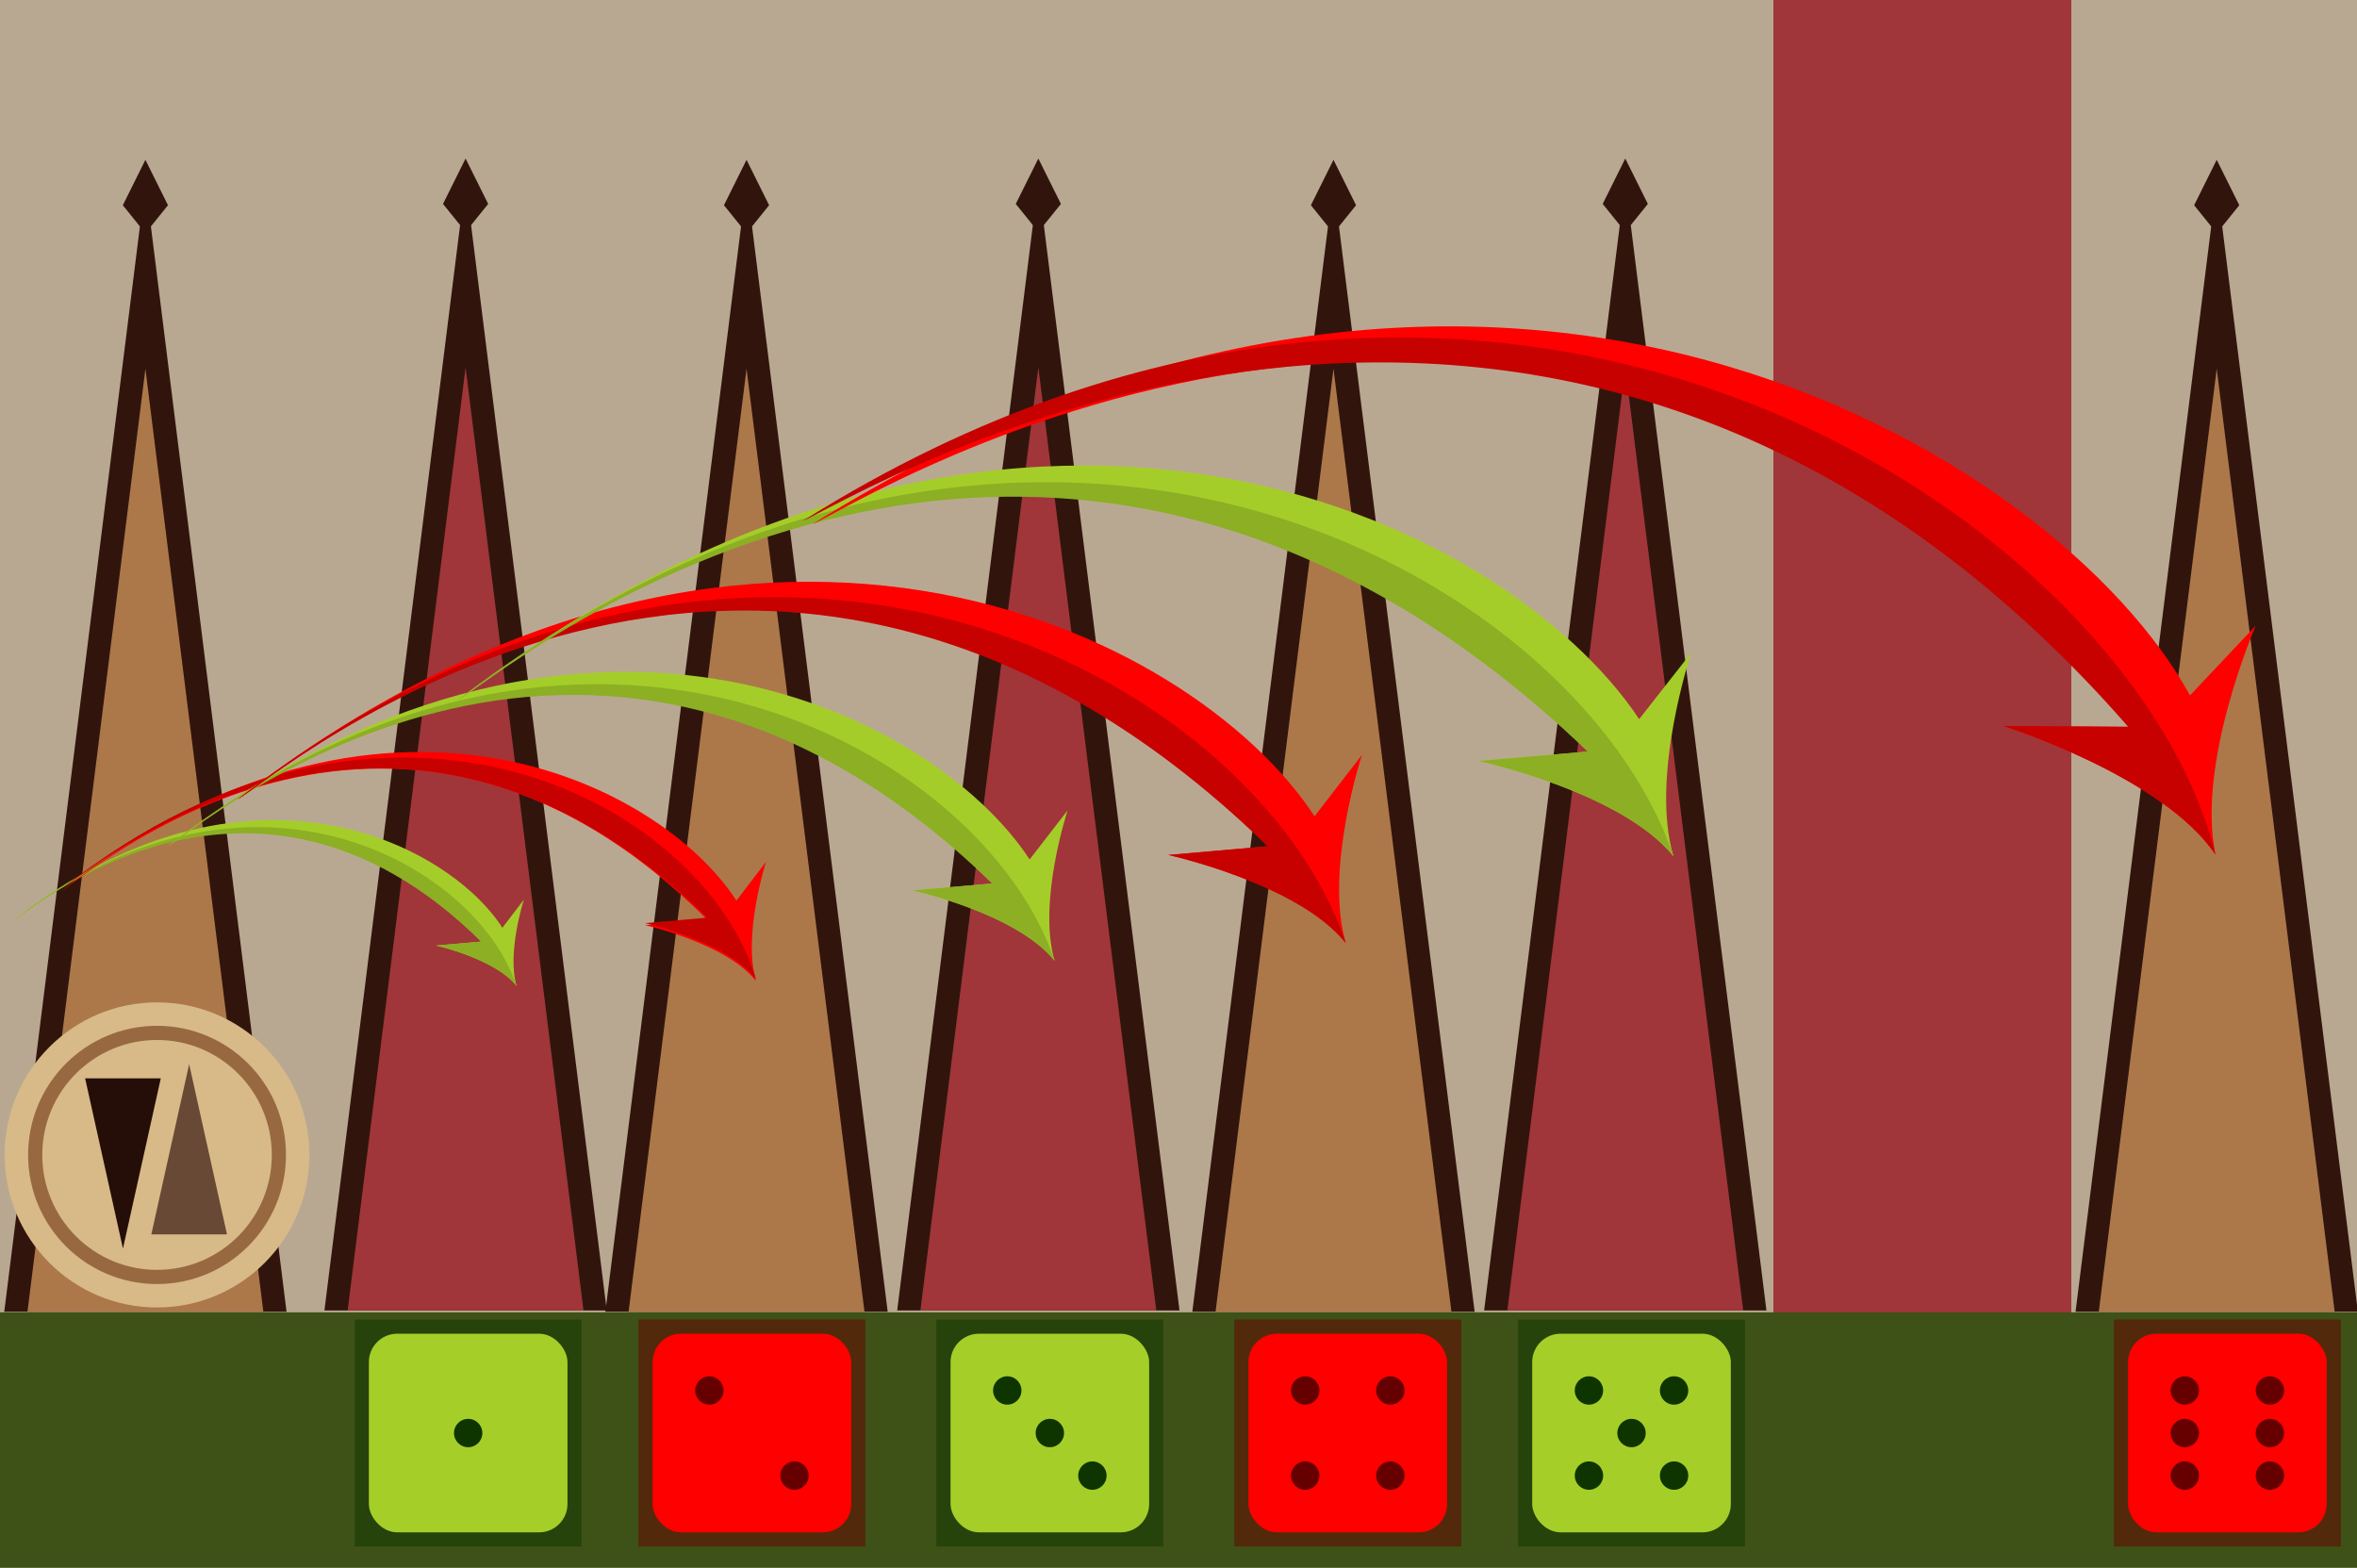 <?xml version="1.0" encoding="UTF-8" standalone="no"?>
<svg
   xmlns:dc="http://purl.org/dc/elements/1.1/"
   xmlns:cc="http://creativecommons.org/ns#"
   xmlns:rdf="http://www.w3.org/1999/02/22-rdf-syntax-ns#"
   xmlns:svg="http://www.w3.org/2000/svg"
   xmlns="http://www.w3.org/2000/svg"
   xmlns:xlink="http://www.w3.org/1999/xlink"
   xmlns:sodipodi="http://sodipodi.sourceforge.net/DTD/sodipodi-0.dtd"
   xmlns:inkscape="http://www.inkscape.org/namespaces/inkscape"
   id="Untitled-Page%201"
   viewBox="0 0 166.137 110.5"
   version="1.1"
   xml:space="preserve"
   x="0px"
   y="0px"
   width="166.137"
   height="110.5"
   sodipodi:docname="pop_ej_himpar1_1.svg"
   inkscape:version="1.0.1 (0767f8302a, 2020-10-17)"><sodipodi:namedview
   pagecolor="#ffffff"
   bordercolor="#666666"
   borderopacity="1"
   objecttolerance="10"
   gridtolerance="10"
   guidetolerance="10"
   inkscape:pageopacity="0"
   inkscape:pageshadow="2"
   inkscape:window-width="1920"
   inkscape:window-height="1009"
   id="namedview147"
   showgrid="false"
   fit-margin-top="0"
   fit-margin-left="0"
   fit-margin-right="0"
   fit-margin-bottom="0"
   inkscape:zoom="5.1673188"
   inkscape:cx="89.975746"
   inkscape:cy="70.070108"
   inkscape:window-x="1920"
   inkscape:window-y="1080"
   inkscape:window-maximized="1"
   inkscape:current-layer="Layer%201" />
	<defs
   id="defs22">
		<!-- Library -->
		<symbol
   id="trianguloClaro"
   overflow="visible">
			<g
   id="Layer%2012">
				<g
   id="g8">
					<path
   d="m 0.764,-99.372 -25,200 h 50 z"
   fill="#31150d"
   id="path2" />
					<path
   d="m -20.124,100.628 h 41.776 l -20.888,-167 z"
   fill="#ac784a"
   id="path4" />
					<path
   d="m 0.764,-103.372 4,8.043 -4,4.957 -4,-4.957 z"
   fill="#31150d"
   id="path6" />
				</g>
			</g>

		</symbol>
		<symbol
   id="trianguloOscuro"
   overflow="visible">
			<g
   id="Layer%2013">
				<g
   id="g18">
					<path
   d="m 5.494,-102.115 -25,200 h 50 z"
   fill="#31150d"
   id="path12" />
					<path
   d="m -15.394,97.885 h 41.776 l -20.888,-167 z"
   fill="#a03639"
   id="path14" />
					<path
   d="m 5.494,-106.115 4,8.043 -4,4.957 -4,-4.957 z"
   fill="#31150d"
   id="path16" />
				</g>
			</g>

		</symbol>
		<!-- End Library -->

	</defs>
	<g
   id="Layer%201"
   transform="translate(0,-123.998)">
		<rect
   x="0"
   y="123.998"
   width="166.137"
   height="110.5"
   fill="#b9a891"
   id="rect24"
   style="stroke-width:0.563" />
		<use
   id="trianguloClaro2"
   xlink:href="#trianguloClaro"
   transform="matrix(0.398,0,0,0.398,9.945,176.404)"
   x="0"
   y="0"
   width="100%"
   height="100%" />
		<use
   id="trianguloOscuro2"
   xlink:href="#trianguloOscuro"
   transform="matrix(0.398,0,0,0.398,30.631,177.404)"
   x="0"
   y="0"
   width="100%"
   height="100%" />
		<use
   id="trianguloClaro3"
   xlink:href="#trianguloClaro"
   transform="matrix(0.398,0,0,0.398,52.317,176.404)"
   x="0"
   y="0"
   width="100%"
   height="100%" />
		<use
   id="trianguloOscuro3"
   xlink:href="#trianguloOscuro"
   transform="matrix(0.398,0,0,0.398,71.003,177.404)"
   x="0"
   y="0"
   width="100%"
   height="100%" />
		<use
   id="trianguloClaro4"
   xlink:href="#trianguloClaro"
   transform="matrix(0.398,0,0,0.398,93.689,176.404)"
   x="0"
   y="0"
   width="100%"
   height="100%" />
		<use
   id="trianguloOscuro4"
   xlink:href="#trianguloOscuro"
   transform="matrix(0.398,0,0,0.398,112.374,177.404)"
   x="0"
   y="0"
   width="100%"
   height="100%" />
		<path
   d="m 125,123.99 h 21 V 217 h -21 z"
   fill="#a03639"
   id="path32"
   style="stroke-width:0.682" />
		
		
		
		
		
		
		
		<use
   id="trianguloClaro8"
   xlink:href="#trianguloClaro"
   transform="matrix(0.398,0,0,0.398,155.945,176.404)"
   x="0"
   y="0"
   width="100%"
   height="100%" />
		
		
		
		
		
		
		
		
		
		
		
		<rect
   x="0"
   y="216.495"
   width="166.159"
   height="18"
   fill="#3e5217"
   id="rect54"
   style="stroke-width:0.757" />
		
		<rect
   opacity="0.502"
   x="45"
   y="217"
   width="16"
   height="16"
   fill="#660000"
   id="rect58" />
		<rect
   opacity="0.502"
   x="87"
   y="217"
   width="16"
   height="16"
   fill="#660000"
   id="rect60" />
		<rect
   opacity="0.502"
   x="149"
   y="217"
   width="16"
   height="16"
   fill="#660000"
   id="rect62" />
		<rect
   opacity="0.502"
   x="25"
   y="217"
   width="16"
   height="16"
   fill="#0e3500"
   id="rect64" />
		<rect
   opacity="0.502"
   x="66"
   y="217"
   width="16"
   height="16"
   fill="#0e3500"
   id="rect66" />
		<rect
   opacity="0.502"
   x="107"
   y="217"
   width="16"
   height="16"
   fill="#0e3500"
   id="rect68" />
		<rect
   x="88"
   y="218"
   width="14"
   height="14"
   fill="#ff0000"
   rx="2"
   ry="2"
   id="rect70" />
		<path
   id="Ellipse"
   d="M 91,222 C 91,221.448 91.448,221 92,221 c 0.552,0 1,0.448 1,1 0,0.552 -0.448,1 -1,1 -0.552,0 -1,-0.448 -1,-1 z"
   fill="#660000" />
		<path
   id="Ellipse2"
   d="M 91,228 C 91,227.448 91.448,227 92,227 c 0.552,0 1,0.448 1,1 0,0.552 -0.448,1 -1,1 -0.552,0 -1,-0.448 -1,-1 z"
   fill="#660000" />
		<path
   id="Ellipse3"
   d="M 97,222 C 97,221.448 97.448,221 98,221 c 0.552,0 1,0.448 1,1 0,0.552 -0.448,1 -1,1 -0.552,0 -1,-0.448 -1,-1 z"
   fill="#660000" />
		<path
   id="Ellipse4"
   d="M 97,228 C 97,227.448 97.448,227 98,227 c 0.552,0 1,0.448 1,1 0,0.552 -0.448,1 -1,1 -0.552,0 -1,-0.448 -1,-1 z"
   fill="#660000" />
		<rect
   x="46"
   y="218"
   width="14"
   height="14"
   fill="#ff0000"
   rx="2"
   ry="2"
   id="rect76" />
		<path
   id="Ellipse5"
   d="M 49,222 C 49,221.448 49.448,221 50,221 c 0.552,0 1,0.448 1,1 0,0.552 -0.448,1 -1,1 -0.552,0 -1,-0.448 -1,-1 z"
   fill="#660000" />
		<path
   id="Ellipse6"
   d="M 55,228 C 55,227.448 55.448,227 56,227 c 0.552,0 1,0.448 1,1 0,0.552 -0.448,1 -1,1 -0.552,0 -1,-0.448 -1,-1 z"
   fill="#660000" />
		<rect
   x="150"
   y="218"
   width="14"
   height="14"
   fill="#ff0000"
   rx="2"
   ry="2"
   id="rect80" />
		<path
   id="Ellipse7"
   d="m 153,222 c 0,-0.552 0.448,-1 1,-1 0.552,0 1,0.448 1,1 0,0.552 -0.448,1 -1,1 -0.552,0 -1,-0.448 -1,-1 z"
   fill="#660000" />
		<path
   id="Ellipse8"
   d="m 153,225 c 0,-0.552 0.448,-1 1,-1 0.552,0 1,0.448 1,1 0,0.552 -0.448,1 -1,1 -0.552,0 -1,-0.448 -1,-1 z"
   fill="#660000" />
		<path
   id="Ellipse9"
   d="m 153,228 c 0,-0.552 0.448,-1 1,-1 0.552,0 1,0.448 1,1 0,0.552 -0.448,1 -1,1 -0.552,0 -1,-0.448 -1,-1 z"
   fill="#660000" />
		<path
   id="Ellipse10"
   d="m 159,222 c 0,-0.552 0.448,-1 1,-1 0.552,0 1,0.448 1,1 0,0.552 -0.448,1 -1,1 -0.552,0 -1,-0.448 -1,-1 z"
   fill="#660000" />
		<path
   id="Ellipse11"
   d="m 159,225 c 0,-0.552 0.448,-1 1,-1 0.552,0 1,0.448 1,1 0,0.552 -0.448,1 -1,1 -0.552,0 -1,-0.448 -1,-1 z"
   fill="#660000" />
		<path
   id="Ellipse12"
   d="m 159,228 c 0,-0.552 0.448,-1 1,-1 0.552,0 1,0.448 1,1 0,0.552 -0.448,1 -1,1 -0.552,0 -1,-0.448 -1,-1 z"
   fill="#660000" />
		<rect
   x="108"
   y="218"
   width="14"
   height="14"
   fill="#a6ce29"
   rx="2"
   ry="2"
   id="rect88" />
		<path
   id="Ellipse13"
   d="m 111,228 c 0,-0.552 0.448,-1 1,-1 0.552,0 1,0.448 1,1 0,0.552 -0.448,1 -1,1 -0.552,0 -1,-0.448 -1,-1 z"
   fill="#0e3500" />
		<path
   id="Ellipse14"
   d="m 111,222 c 0,-0.552 0.448,-1 1,-1 0.552,0 1,0.448 1,1 0,0.552 -0.448,1 -1,1 -0.552,0 -1,-0.448 -1,-1 z"
   fill="#0e3500" />
		<path
   id="Ellipse15"
   d="m 114,225 c 0,-0.552 0.448,-1 1,-1 0.552,0 1,0.448 1,1 0,0.552 -0.448,1 -1,1 -0.552,0 -1,-0.448 -1,-1 z"
   fill="#0e3500" />
		<path
   id="Ellipse16"
   d="m 117,228 c 0,-0.552 0.448,-1 1,-1 0.552,0 1,0.448 1,1 0,0.552 -0.448,1 -1,1 -0.552,0 -1,-0.448 -1,-1 z"
   fill="#0e3500" />
		<rect
   x="67"
   y="218"
   width="14"
   height="14"
   fill="#a6ce29"
   rx="2"
   ry="2"
   id="rect94" />
		<path
   id="Ellipse17"
   d="m 117,222 c 0,-0.552 0.448,-1 1,-1 0.552,0 1,0.448 1,1 0,0.552 -0.448,1 -1,1 -0.552,0 -1,-0.448 -1,-1 z"
   fill="#0e3500" />
		<path
   id="Ellipse18"
   d="m 70,222 c 0,-0.552 0.448,-1 1,-1 0.552,0 1,0.448 1,1 0,0.552 -0.448,1 -1,1 -0.552,0 -1,-0.448 -1,-1 z"
   fill="#0e3500" />
		<path
   id="Ellipse19"
   d="m 76,228 c 0,-0.552 0.448,-1 1,-1 0.552,0 1,0.448 1,1 0,0.552 -0.448,1 -1,1 -0.552,0 -1,-0.448 -1,-1 z"
   fill="#0e3500" />
		<path
   id="Ellipse20"
   d="M 73,225 C 73,224.448 73.448,224 74,224 c 0.552,0 1,0.448 1,1 0,0.552 -0.448,1 -1,1 -0.552,0 -1,-0.448 -1,-1 z"
   fill="#0e3500" />
		<rect
   x="26"
   y="218"
   width="14"
   height="14"
   fill="#a6ce29"
   rx="2"
   ry="2"
   id="rect100" />
		<path
   id="Ellipse21"
   d="m 32,225 c 0,-0.552 0.448,-1 1,-1 0.552,0 1,0.448 1,1 0,0.552 -0.448,1 -1,1 -0.552,0 -1,-0.448 -1,-1 z"
   fill="#0e3500" />
		<g
   id="g107">
			<path
   d="m 36.412,193.495 c -1.511,-1.928 -5.671,-2.853 -5.671,-2.853 l 3.177,-0.282 C 17.769,174.214 1.99,188.347 1,188.843 c 16.28,-12.748 30.539,-5.457 34.412,0.545 l 1.516,-1.986 c 0,0 -1.209,3.721 -0.516,6.093 z"
   fill="#a5cd29"
   id="path103" />
			<path
   d="m 36.412,193.495 c -1.511,-1.928 -5.671,-2.853 -5.671,-2.853 l 3.177,-0.282 C 17.69,174.406 1.99,188.347 1,188.843 c 16.655,-13.104 32.609,-3.885 35.412,4.652 z"
   fill="#8caf23"
   id="path105" />
		</g>
		<g
   id="g113">
			<path
   d="m 53.288,193.142 c -2.085,-2.66 -7.826,-3.937 -7.826,-3.937 l 4.384,-0.389 C 27.56,166.533 5.785,186.038 4.419,186.722 c 22.467,-17.593 42.144,-7.531 47.489,0.752 L 54,184.733 c 0,0 -1.668,5.135 -0.712,8.408 z"
   fill="#ff0000"
   id="path109" />
			<path
   d="m 53.288,193 c -2.085,-2.66 -7.826,-3.937 -7.826,-3.937 l 4.384,-0.389 C 27.452,166.658 5.785,185.897 4.419,186.581 27.403,168.497 49.562,180.594 53.288,193 Z"
   fill="#c70000"
   id="path111" />
		</g>
		<g
   id="g119">
			<path
   d="M 74.341,191.727 C 71.675,188.369 64.333,186.757 64.333,186.757 l 5.606,-0.492 c -28.498,-28.126 -56.344,-3.505 -58.091,-2.642 28.73,-22.208 53.893,-9.506 60.728,0.95 l 2.675,-3.46 c 0,0 -2.134,6.482 -0.911,10.614 z"
   fill="#a5cd29"
   id="path115" />
			<path
   d="M 74.341,191.727 C 71.675,188.369 64.333,186.757 64.333,186.757 l 5.606,-0.492 c -28.637,-27.791 -56.344,-3.505 -58.091,-2.642 29.391,-22.827 57.546,-6.768 62.492,8.103 z"
   fill="#8caf23"
   id="path117" />
		</g>
		<g
   id="g125">
			<path
   d="m 94.861,190.47 c -3.332,-4.197 -12.51,-6.213 -12.51,-6.213 l 7.008,-0.614 C 53.736,148.485 18.929,179.261 16.746,180.341 52.659,152.581 84.113,168.458 92.657,181.528 L 96,177.203 c 0,0 -2.667,8.102 -1.139,13.267 z"
   fill="#ff0000"
   id="path121" />
			<path
   d="m 94.861,190.47 c -3.332,-4.197 -12.51,-6.213 -12.51,-6.213 l 7.008,-0.614 c -35.796,-34.739 -70.431,-4.381 -72.613,-3.302 36.739,-28.534 71.933,-8.459 78.115,10.129 z"
   fill="#c70000"
   id="path123" />
		</g>
		<g
   id="g131">
			<path
   d="m 117.96,184.35 c -3.659,-4.538 -13.735,-6.718 -13.735,-6.718 l 7.694,-0.664 c -39.112,-38.017 -77.328,-4.738 -79.724,-3.57 39.429,-30.017 73.964,-12.849 83.344,1.284 l 3.671,-4.677 c 0,0 -2.928,8.761 -1.25,14.346 z"
   fill="#a5cd29"
   id="path127" />
			<path
   d="m 117.96,184.35 c -3.659,-4.538 -13.735,-6.718 -13.735,-6.718 l 7.694,-0.664 c -39.301,-37.563 -77.328,-4.738 -79.724,-3.57 40.337,-30.854 78.977,-9.147 85.765,10.953 z"
   fill="#8caf23"
   id="path129" />
		</g>
		<g
   id="g137">
			<path
   d="m 156.16,184.236 c -3.712,-5.535 -14.954,-9.071 -14.954,-9.071 l 8.815,0.059 c -40.715,-47.255 -89.905,-15.358 -92.746,-14.287 47.803,-29.887 87.819,-4.947 97.088,12.076 L 159,168.095 c 0,0 -4.196,9.629 -2.84,16.142 z"
   fill="#ff0000"
   id="path133" />
			<path
   d="m 156.16,184.236 c -3.712,-5.535 -14.954,-9.071 -14.954,-9.071 l 8.815,0.059 C 109.046,128.464 59.435,159.636 56.594,160.707 c 48.918,-30.741 93.835,0.012 99.565,23.529 z"
   fill="#c70000"
   id="path135" />
		</g>
		<g
   id="g141">
			<path
   id="Ellipse22"
   d="m 0.332,205.398 c 0,-5.938 4.807,-10.751 10.737,-10.751 5.93,0 10.736,4.813 10.736,10.751 0,5.938 -4.807,10.751 -10.736,10.751 -5.93,0 -10.737,-4.813 -10.737,-10.751 z"
   fill="#d8ba89" />
			<path
   id="Ellipse23"
   d="m 2.48,205.398 c 0,-4.75 3.845,-8.601 8.589,-8.601 4.744,0 8.589,3.851 8.589,8.601 0,4.75 -3.845,8.601 -8.589,8.601 -4.744,0 -8.589,-3.851 -8.589,-8.601 z"
   stroke="#986941"
   stroke-width="1"
   fill="none" />
		</g>
		<path
   id="Polygon"
   d="m 8.667,212 2.667,-12 H 6 Z"
   fill="#250e08" />
		<path
   id="Polygon2"
   d="m 13.333,199 -2.667,12 H 16 Z"
   fill="#684935" />
	</g>
</svg>
